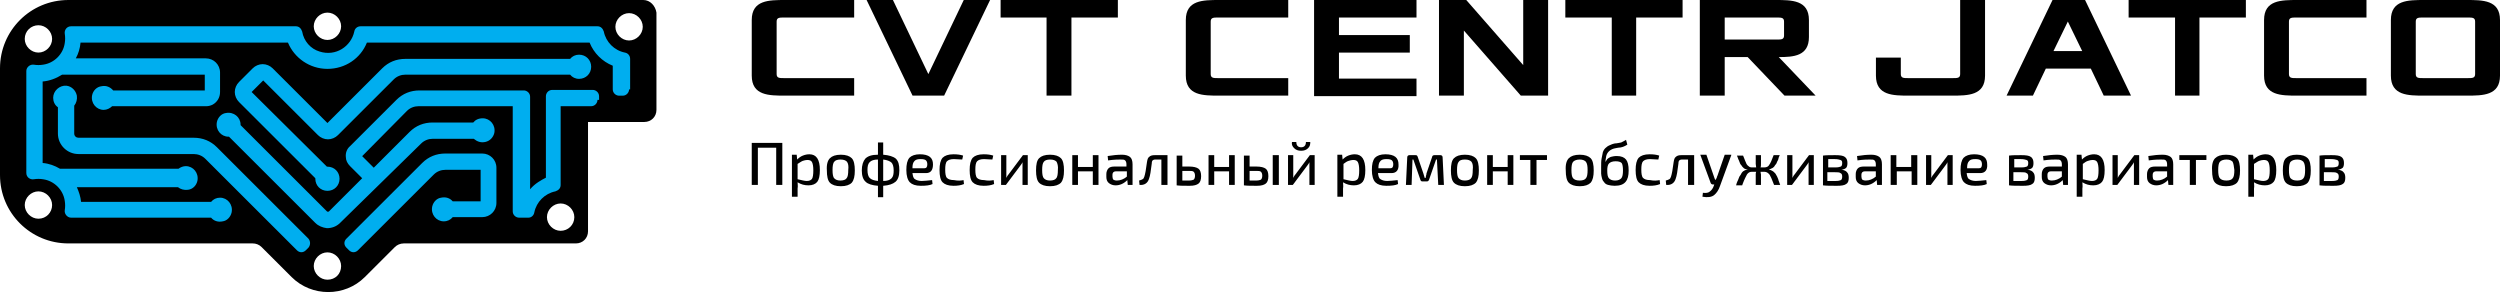 <?xml version="1.0" encoding="UTF-8"?> <svg xmlns="http://www.w3.org/2000/svg" width="428" height="50" viewBox="0 0 428 50" fill="none"> <path d="M110.131 0H11.716C5.227 0 0 5.221 0 11.701V29.973C0 36.454 5.227 41.674 11.716 41.674H43.259C43.8 41.674 44.341 41.854 44.791 42.304L49.928 47.435C53.353 50.855 59.031 50.855 62.456 47.435L67.593 42.304C67.953 41.944 68.494 41.674 69.125 41.674H98.595C99.767 41.674 100.668 40.774 100.668 39.604V20.882H110.311C111.483 20.882 112.384 19.982 112.384 18.812V2.16C112.204 0.99 111.303 0 110.131 0ZM56.057 2.16C57.319 2.16 58.4 3.24 58.4 4.5C58.4 5.761 57.319 6.841 56.057 6.841C54.795 6.841 53.714 5.761 53.714 4.5C53.714 3.24 54.795 2.16 56.057 2.16ZM6.579 4.32C7.841 4.32 8.922 5.401 8.922 6.661C8.922 7.921 7.841 9.001 6.579 9.001C5.317 9.001 4.236 7.921 4.236 6.661C4.236 5.311 5.317 4.32 6.579 4.32ZM6.579 37.444C5.317 37.444 4.236 36.364 4.236 35.103C4.236 33.843 5.317 32.763 6.579 32.763C7.841 32.763 8.922 33.843 8.922 35.103C8.922 36.364 7.931 37.444 6.579 37.444ZM56.057 47.885C54.795 47.885 53.714 46.805 53.714 45.545C53.714 44.284 54.795 43.204 56.057 43.204C57.319 43.204 58.4 44.284 58.4 45.545C58.4 46.895 57.409 47.885 56.057 47.885ZM95.982 39.514C94.72 39.514 93.638 38.434 93.638 37.174C93.638 35.914 94.72 34.834 95.982 34.834C97.243 34.834 98.325 35.914 98.325 37.174C98.325 38.524 97.243 39.514 95.982 39.514ZM107.698 6.931C106.436 6.931 105.354 5.851 105.354 4.59C105.354 3.33 106.436 2.25 107.698 2.25C108.959 2.25 110.041 3.33 110.041 4.59C110.041 5.851 108.959 6.931 107.698 6.931Z" fill="black"></path> <path d="M52.812 42.394L52.362 42.844C51.911 43.294 51.28 43.294 50.83 42.844L35.148 27.183C34.607 26.643 33.886 26.372 33.165 26.372H13.428C11.536 26.372 9.914 24.842 9.914 22.862V18.362C9.373 18.002 9.102 17.372 9.102 16.742C9.102 15.572 10.184 14.581 11.355 14.671C12.257 14.761 12.978 15.482 13.158 16.382C13.248 17.012 13.068 17.642 12.707 18.092V22.862C12.707 23.312 13.068 23.582 13.428 23.582H33.165C34.697 23.582 36.049 24.122 37.131 25.202L52.812 40.864C53.173 41.314 53.173 41.944 52.812 42.394ZM84.987 34.743C84.987 36.093 83.905 37.174 82.553 37.174H77.506C77.146 37.624 76.605 37.894 75.974 37.894C74.712 37.894 73.721 36.724 73.991 35.373C74.172 34.563 74.802 33.933 75.523 33.843C76.335 33.663 77.056 33.933 77.506 34.473H82.283V29.073H76.245C75.523 29.073 74.802 29.343 74.262 29.883L61.284 42.844C60.833 43.294 60.203 43.294 59.752 42.844L59.301 42.394C58.851 41.944 58.851 41.314 59.301 40.864L72.279 27.903C73.361 26.823 74.712 26.283 76.245 26.283H82.553C83.905 26.283 84.987 27.363 84.987 28.713V34.743ZM102.29 17.102C102.29 17.642 101.84 18.182 101.209 18.182H95.981V31.683C95.981 32.223 95.621 32.583 95.08 32.763C93.278 33.123 91.836 34.563 91.475 36.364C91.385 36.904 90.935 37.264 90.484 37.264H88.862C88.321 37.264 87.78 36.814 87.78 36.184V18.182H71.648C70.927 18.182 70.206 18.452 69.665 18.992L62.005 26.733L63.988 28.713L70.116 22.592C71.198 21.512 72.549 20.972 74.082 20.972H81.021C81.382 20.522 81.922 20.252 82.643 20.252C83.905 20.252 84.896 21.422 84.626 22.772C84.446 23.492 83.905 24.122 83.094 24.302C82.283 24.482 81.652 24.212 81.111 23.762H74.082C73.361 23.762 72.639 24.032 72.099 24.572L58.22 38.164C57.589 38.794 56.778 39.064 55.967 39.064C55.246 38.974 54.525 38.704 53.984 38.164L39.204 23.402H39.114C37.852 23.402 36.861 22.232 37.131 20.882C37.311 20.072 37.942 19.442 38.663 19.352C40.015 19.082 41.186 20.072 41.186 21.332V21.422L55.967 36.184C56.057 36.274 56.237 36.274 56.327 36.184L62.005 30.513L59.932 28.443C59.481 27.993 59.211 27.453 59.211 26.913C59.121 26.192 59.391 25.473 59.932 25.022L67.863 17.102C68.945 16.021 70.296 15.482 71.828 15.482H89.673C90.214 15.482 90.754 15.931 90.754 16.562V32.403C91.566 31.413 92.737 30.783 93.458 30.423V16.472C93.458 15.931 93.909 15.392 94.54 15.392H101.479C102.02 15.392 102.561 15.841 102.561 16.472V17.102H102.29ZM55.967 28.533H56.057C57.228 28.533 58.13 29.433 58.13 30.603C58.13 31.773 57.228 32.673 56.057 32.673C54.885 32.673 53.984 31.773 53.984 30.603V30.513L40.916 17.462C40.465 17.012 40.195 16.382 40.195 15.752C40.195 15.121 40.465 14.491 40.916 14.041L43.259 11.701C43.71 11.251 44.341 10.981 44.972 10.981C45.602 10.981 46.233 11.251 46.684 11.701L56.057 21.062L65.43 11.701C66.511 10.621 67.863 10.081 69.395 10.081H97.604C97.964 9.631 98.505 9.361 99.136 9.361C100.307 9.361 101.209 10.261 101.209 11.431C101.209 12.601 100.307 13.501 99.136 13.501C98.505 13.501 97.964 13.231 97.604 12.781H69.395C68.674 12.781 67.953 13.051 67.412 13.591L57.859 23.132C57.409 23.582 56.778 23.852 56.147 23.852C55.516 23.852 54.885 23.582 54.435 23.132L45.062 13.771L43.079 15.752L55.967 28.533ZM107.698 15.301C107.698 15.841 107.247 16.382 106.616 16.382H105.985C105.445 16.382 104.904 15.931 104.904 15.301V11.251C103.101 10.531 101.659 9.091 100.938 7.291H62.816C61.735 9.991 59.121 11.791 56.057 11.791C52.993 11.791 50.379 9.901 49.297 7.291H13.789C13.699 8.281 13.428 9.181 12.978 9.991H35.238C36.59 9.991 37.672 11.071 37.672 12.421V15.752C37.672 16.652 37.221 17.462 36.41 17.912C36.049 18.092 35.689 18.182 35.328 18.182H19.196C18.836 18.542 18.295 18.812 17.754 18.812C16.492 18.812 15.501 17.642 15.772 16.292C15.952 15.482 16.583 14.851 17.394 14.761C18.205 14.581 18.926 14.941 19.377 15.482H35.058V12.781H10.634C9.643 13.411 8.472 13.861 7.3 13.951V27.903C8.381 27.993 9.373 28.353 10.274 28.893H30.552C30.912 28.623 31.363 28.443 31.814 28.443C33.075 28.443 34.067 29.613 33.796 30.963C33.616 31.773 32.985 32.403 32.174 32.493C31.543 32.583 30.912 32.403 30.462 32.043H13.158C13.518 32.853 13.789 33.663 13.879 34.563H36.139C36.5 34.113 37.041 33.843 37.672 33.843C38.933 33.843 39.925 35.013 39.654 36.364C39.474 37.174 38.843 37.804 38.122 37.894C37.311 38.074 36.59 37.804 36.139 37.264H12.167C11.536 37.264 10.995 36.634 11.085 36.004C11.175 35.464 11.175 34.923 11.085 34.383C10.815 32.493 9.283 30.963 7.39 30.693C6.849 30.603 6.309 30.603 5.768 30.693C5.137 30.783 4.506 30.333 4.506 29.613V12.151C4.506 11.521 5.137 10.981 5.768 11.071C6.309 11.161 6.849 11.161 7.39 11.071C9.283 10.801 10.815 9.271 11.085 7.381C11.175 6.841 11.175 6.301 11.085 5.76C10.995 5.13 11.446 4.5 12.167 4.5H50.649C51.19 4.5 51.551 4.86 51.731 5.4C52.001 7.021 53.173 8.371 54.705 8.821C57.499 9.721 60.112 7.921 60.653 5.4C60.743 4.86 61.194 4.5 61.735 4.5H102.29C102.831 4.5 103.191 4.86 103.372 5.4C103.732 7.201 105.174 8.641 106.977 9.001C107.517 9.091 107.878 9.541 107.878 10.081V15.301H107.698Z" fill="#00AEEF"></path> <path d="M415.055 16.372C412.269 16.372 409.319 16.372 409.319 12.944V3.429C409.319 0 412.269 0 415.055 0H422.265C425.05 0 428 0 428 3.429V12.944C428 16.372 425.05 16.372 422.265 16.372H415.055ZM414.809 3C414.071 3 413.58 3 413.58 3.686V12.686C413.58 13.372 414.071 13.372 414.809 13.372H422.511C423.248 13.372 423.74 13.372 423.74 12.686V3.686C423.74 3 423.248 3 422.511 3H414.809ZM393.342 16.372C390.557 16.372 387.607 16.372 387.607 12.944V3.429C387.607 0 390.557 0 393.342 0H405.141V3H393.097C392.359 3 391.868 3 391.868 3.686V12.686C391.868 13.372 392.359 13.372 393.097 13.372H405.141V16.372H393.342ZM372.368 16.372V3H364.42V0H384.494V3H376.546V16.372H372.368ZM360.16 16.372L357.947 11.743H350.246L348.034 16.372H343.527L351.393 0H356.964L364.83 16.372H360.16ZM356.473 8.743L354.015 3.686L351.557 8.743H356.473ZM326.895 16.372C324.109 16.372 321.16 16.372 321.16 12.944V9.858H325.42V12.686C325.42 13.372 325.912 13.372 326.649 13.372H334.351C335.088 13.372 335.58 13.372 335.58 12.686V0H339.84V12.944C339.84 16.372 336.891 16.372 334.105 16.372H326.895ZM305.51 16.372L299.202 9.772H295.269V16.372H291.008V0H303.954C306.739 0 309.689 0 309.689 3.429V6.343C309.689 9.6 307.067 9.772 304.527 9.772L310.836 16.372H305.51ZM304.2 6.772C304.937 6.772 305.429 6.772 305.429 6.086V3.686C305.429 3 304.937 3 304.2 3H295.269V6.772H304.2ZM275.933 16.372V3H267.985V0H288.059V3H280.111V16.372H275.933ZM260.365 16.372L250.615 5.229V16.372H246.355V0H251.025L260.775 11.143V0H265.036V16.372H260.365ZM224.97 16.372V0H242.504V3H229.231V6H241.357V9H229.231V13.458H242.504V16.458H224.97V16.372ZM208.748 16.372C205.962 16.372 203.012 16.372 203.012 12.944V3.429C203.012 0 205.962 0 208.748 0H220.546V3H208.502C207.765 3 207.273 3 207.273 3.686V12.686C207.273 13.372 207.765 13.372 208.502 13.372H220.546V16.372H208.748ZM179.17 16.372V3H171.304V0H191.378V3H183.43V16.372H179.17ZM156.229 16.372L148.363 0H152.87L158.933 12.686L164.996 0H169.502L161.636 16.372H156.229ZM134.435 16.372C131.649 16.372 128.699 16.372 128.699 12.944V3.429C128.699 0 131.649 0 134.435 0H146.233V3H134.189C133.451 3 132.96 3 132.96 3.686V12.686C132.96 13.372 133.451 13.372 134.189 13.372H146.233V16.372H134.435Z" fill="black"></path> <path d="M133.933 24.464V31.657H132.886V25.288H129.746V31.657H128.699V24.464H133.933Z" fill="black"></path> <path d="M136.4 26.562L136.475 27.311C136.774 27.011 137.073 26.787 137.447 26.637C137.82 26.487 138.194 26.412 138.568 26.412C139.166 26.412 139.615 26.637 139.914 27.086C140.213 27.536 140.362 28.21 140.362 29.11C140.362 30.084 140.213 30.758 139.914 31.133C139.615 31.508 139.091 31.732 138.419 31.732C137.746 31.732 137.148 31.582 136.549 31.208C136.549 31.582 136.624 31.882 136.549 32.257V33.681H135.578V26.487H136.4V26.562ZM136.549 28.061V30.683C137.222 30.833 137.746 30.983 138.119 30.983C138.568 30.983 138.867 30.833 139.017 30.608C139.166 30.384 139.241 29.859 139.241 29.184C139.241 28.51 139.166 28.06 139.017 27.761C138.867 27.461 138.568 27.386 138.194 27.386C137.97 27.386 137.671 27.461 137.447 27.536C137.222 27.611 136.923 27.836 136.549 28.061Z" fill="black"></path> <path d="M142.082 27.086C142.456 26.712 143.054 26.487 143.951 26.487C144.848 26.487 145.446 26.712 145.82 27.086C146.194 27.461 146.344 28.21 146.344 29.184C146.344 30.159 146.194 30.833 145.82 31.283C145.446 31.657 144.848 31.882 143.951 31.882C143.054 31.882 142.456 31.657 142.082 31.283C141.708 30.908 141.559 30.159 141.559 29.184C141.484 28.135 141.708 27.461 142.082 27.086ZM144.998 27.686C144.773 27.461 144.474 27.311 143.876 27.311C143.353 27.311 142.979 27.461 142.83 27.686C142.605 27.911 142.531 28.435 142.531 29.11C142.531 29.784 142.605 30.308 142.83 30.533C143.054 30.758 143.353 30.908 143.876 30.908C144.4 30.908 144.773 30.758 144.923 30.533C145.147 30.308 145.222 29.784 145.222 29.11C145.297 28.435 145.222 27.985 144.998 27.686Z" fill="black"></path> <path d="M151.203 24.389V26.487C152.175 26.562 152.923 26.787 153.371 27.161C153.82 27.611 153.969 28.21 153.969 29.185C153.969 30.084 153.745 30.758 153.296 31.133C152.848 31.508 152.175 31.732 151.203 31.807V33.756H150.306V31.807C149.334 31.732 148.586 31.508 148.213 31.133C147.764 30.758 147.54 30.084 147.54 29.185C147.54 28.285 147.764 27.611 148.138 27.161C148.586 26.712 149.259 26.487 150.306 26.487V24.389H151.203ZM150.306 30.983V27.311C149.633 27.311 149.184 27.461 148.885 27.761C148.586 28.061 148.512 28.51 148.512 29.11C148.512 29.784 148.661 30.234 148.885 30.459C149.184 30.758 149.633 30.908 150.306 30.983ZM151.203 27.311V30.983C151.876 30.983 152.325 30.833 152.624 30.533C152.923 30.234 152.997 29.784 152.997 29.185C152.997 28.51 152.848 28.061 152.624 27.836C152.399 27.611 151.876 27.386 151.203 27.311Z" fill="black"></path> <path d="M158.53 29.634H156.212C156.287 30.159 156.362 30.533 156.661 30.683C156.885 30.833 157.259 30.983 157.782 30.983C158.231 30.983 158.829 30.908 159.577 30.833L159.651 31.508C159.203 31.732 158.53 31.807 157.633 31.807C156.736 31.807 156.137 31.582 155.764 31.208C155.39 30.833 155.166 30.084 155.166 29.11C155.166 28.135 155.315 27.461 155.689 27.011C156.063 26.637 156.661 26.412 157.483 26.412C158.231 26.412 158.829 26.562 159.203 26.861C159.577 27.161 159.726 27.611 159.726 28.135C159.726 29.11 159.352 29.634 158.53 29.634ZM156.212 28.81H158.231C158.605 28.81 158.754 28.585 158.754 28.135C158.754 27.836 158.679 27.611 158.53 27.461C158.38 27.311 158.081 27.236 157.633 27.236C157.109 27.236 156.81 27.311 156.586 27.536C156.287 27.836 156.212 28.21 156.212 28.81Z" fill="black"></path> <path d="M164.96 30.833L165.034 31.508C164.511 31.732 163.913 31.807 163.24 31.807C162.343 31.807 161.745 31.582 161.371 31.208C160.997 30.833 160.848 30.084 160.848 29.11C160.848 28.135 160.997 27.461 161.371 27.011C161.745 26.637 162.343 26.412 163.24 26.412C163.913 26.412 164.436 26.487 164.885 26.637L164.735 27.311C164.212 27.311 163.763 27.236 163.315 27.236C162.717 27.236 162.343 27.386 162.119 27.611C161.894 27.836 161.82 28.36 161.82 29.035C161.82 29.709 161.894 30.234 162.119 30.458C162.343 30.683 162.717 30.833 163.315 30.833C164.062 30.983 164.586 30.908 164.96 30.833Z" fill="black"></path> <path d="M170.118 30.833L170.193 31.508C169.67 31.732 169.072 31.807 168.399 31.807C167.501 31.807 166.903 31.582 166.53 31.208C166.156 30.833 166.006 30.084 166.006 29.11C166.006 28.135 166.156 27.461 166.53 27.011C166.903 26.637 167.501 26.412 168.399 26.412C169.072 26.412 169.595 26.487 170.043 26.637L169.894 27.311C169.371 27.311 168.922 27.236 168.473 27.236C167.875 27.236 167.501 27.386 167.277 27.611C167.053 27.836 166.978 28.36 166.978 29.035C166.978 29.709 167.053 30.234 167.277 30.458C167.501 30.683 167.875 30.833 168.473 30.833C169.221 30.983 169.67 30.908 170.118 30.833Z" fill="black"></path> <path d="M175.95 31.657H175.053V28.435C175.053 28.36 175.053 28.21 175.053 28.06C175.053 27.91 175.053 27.761 175.053 27.761C174.978 27.985 174.828 28.135 174.679 28.36L172.212 31.657H171.389V26.562H172.286V29.784C172.286 30.009 172.286 30.233 172.286 30.458C172.436 30.159 172.511 30.009 172.66 29.859L175.127 26.562H175.95V31.657Z" fill="black"></path> <path d="M177.894 27.086C178.268 26.712 178.866 26.487 179.763 26.487C180.66 26.487 181.258 26.712 181.632 27.086C182.006 27.461 182.155 28.21 182.155 29.184C182.155 30.159 182.006 30.833 181.632 31.283C181.258 31.657 180.66 31.882 179.763 31.882C178.866 31.882 178.268 31.657 177.894 31.283C177.52 30.908 177.37 30.159 177.37 29.184C177.37 28.135 177.52 27.461 177.894 27.086ZM180.884 27.686C180.66 27.461 180.361 27.311 179.763 27.311C179.239 27.311 178.866 27.461 178.716 27.686C178.492 27.911 178.417 28.435 178.417 29.11C178.417 29.784 178.492 30.308 178.716 30.533C178.94 30.758 179.239 30.908 179.763 30.908C180.286 30.908 180.66 30.758 180.809 30.533C181.034 30.308 181.109 29.784 181.109 29.11C181.183 28.435 181.034 27.985 180.884 27.686Z" fill="black"></path> <path d="M188.062 26.562V31.657H187.09V29.334H184.548V31.657H183.576V26.562H184.548V28.585H187.09V26.562H188.062Z" fill="black"></path> <path d="M189.706 27.461L189.632 26.712C190.529 26.562 191.351 26.487 192.099 26.487C192.697 26.487 193.146 26.637 193.445 26.861C193.744 27.086 193.893 27.536 193.893 28.135V31.657H193.071L192.996 30.833C192.398 31.433 191.725 31.732 190.977 31.732C190.529 31.732 190.155 31.582 189.856 31.358C189.557 31.133 189.407 30.758 189.407 30.308V29.784C189.407 29.409 189.557 29.035 189.781 28.81C190.005 28.585 190.379 28.51 190.828 28.51H192.846V28.135C192.846 27.836 192.772 27.611 192.622 27.461C192.473 27.311 192.248 27.311 191.8 27.311C191.501 27.311 190.753 27.311 189.706 27.461ZM190.454 29.934V30.234C190.454 30.458 190.529 30.683 190.604 30.758C190.753 30.833 190.903 30.908 191.202 30.908C191.8 30.908 192.398 30.683 192.921 30.234V29.334H191.052C190.828 29.334 190.678 29.409 190.604 29.484C190.529 29.559 190.454 29.709 190.454 29.934Z" fill="black"></path> <path d="M199.874 26.562V31.657H198.828V27.311H197.781C197.557 27.311 197.407 27.386 197.332 27.461C197.258 27.536 197.183 27.686 197.183 27.985C197.033 29.259 196.884 30.159 196.734 30.533C196.51 31.358 195.912 31.732 195.089 31.657L195.015 30.908C195.314 30.833 195.463 30.758 195.613 30.683C195.762 30.608 195.837 30.458 195.912 30.233C196.061 29.784 196.211 28.96 196.36 27.761C196.435 27.311 196.51 27.011 196.734 26.861C196.959 26.637 197.258 26.562 197.706 26.562H199.874Z" fill="black"></path> <path d="M202.416 28.51H203.538C204.36 28.51 204.883 28.66 205.183 28.885C205.482 29.11 205.631 29.559 205.631 30.159C205.631 30.758 205.482 31.208 205.183 31.433C204.883 31.657 204.435 31.807 203.687 31.807C202.715 31.807 201.968 31.807 201.444 31.732V26.637H202.416V28.51ZM202.416 30.908H203.538C203.912 30.908 204.211 30.833 204.36 30.758C204.51 30.608 204.584 30.383 204.584 30.084C204.584 29.784 204.51 29.559 204.36 29.409C204.211 29.259 203.912 29.259 203.538 29.259H202.416V30.908Z" fill="black"></path> <path d="M211.388 26.562V31.657H210.416V29.334H207.874V31.657H206.902V26.562H207.874V28.585H210.416V26.562H211.388Z" fill="black"></path> <path d="M213.93 28.51H215.051C215.874 28.51 216.397 28.66 216.696 28.885C216.995 29.109 217.145 29.559 217.145 30.159C217.145 30.758 216.995 31.208 216.696 31.433C216.397 31.657 215.948 31.807 215.201 31.807C214.229 31.807 213.481 31.807 212.958 31.732V26.637H213.93V28.51ZM213.93 30.908H215.051C215.425 30.908 215.724 30.833 215.874 30.758C216.023 30.608 216.098 30.383 216.098 30.084C216.098 29.784 216.023 29.559 215.874 29.409C215.724 29.259 215.425 29.259 215.051 29.259H213.93V30.908ZM218.939 26.562V31.657H217.892V26.562H218.939Z" fill="black"></path> <path d="M225.07 31.657H224.172V28.435C224.172 28.36 224.172 28.21 224.172 28.061C224.172 27.911 224.172 27.761 224.172 27.761C224.098 27.986 223.948 28.135 223.799 28.36L221.331 31.657H220.509V26.562H221.406V29.784C221.406 30.009 221.406 30.234 221.406 30.458C221.556 30.159 221.63 30.009 221.78 29.859L224.247 26.562H225.07V31.657ZM223.574 24.314H224.322C224.322 24.763 224.247 25.063 223.948 25.363C223.649 25.663 223.275 25.812 222.752 25.812C222.229 25.812 221.855 25.663 221.556 25.363C221.257 25.063 221.107 24.763 221.182 24.314H221.93C221.93 24.913 222.229 25.213 222.752 25.213C223.275 25.213 223.574 24.913 223.574 24.314Z" fill="black"></path> <path d="M229.78 26.562L229.855 27.311C230.154 27.011 230.453 26.787 230.826 26.637C231.2 26.487 231.574 26.412 231.948 26.412C232.546 26.412 232.995 26.637 233.294 27.086C233.593 27.536 233.742 28.21 233.742 29.11C233.742 30.084 233.593 30.758 233.294 31.133C232.995 31.508 232.471 31.732 231.798 31.732C231.126 31.732 230.527 31.582 229.929 31.208C229.929 31.582 230.004 31.882 229.929 32.257V33.681H228.957V26.487H229.78V26.562ZM230.004 28.061V30.683C230.677 30.833 231.2 30.983 231.574 30.983C232.023 30.983 232.322 30.833 232.471 30.608C232.621 30.384 232.696 29.859 232.696 29.184C232.696 28.51 232.621 28.06 232.471 27.761C232.322 27.461 232.023 27.386 231.649 27.386C231.425 27.386 231.126 27.461 230.901 27.536C230.602 27.611 230.303 27.836 230.004 28.061Z" fill="black"></path> <path d="M238.228 29.634H235.91C235.985 30.159 236.06 30.533 236.359 30.683C236.583 30.833 236.957 30.983 237.48 30.983C237.929 30.983 238.527 30.908 239.275 30.833L239.35 31.508C238.901 31.732 238.228 31.807 237.331 31.807C236.434 31.807 235.836 31.582 235.462 31.208C235.088 30.833 234.864 30.084 234.864 29.11C234.864 28.135 235.013 27.461 235.387 27.011C235.761 26.637 236.359 26.412 237.181 26.412C237.929 26.412 238.527 26.562 238.901 26.861C239.275 27.161 239.424 27.611 239.424 28.135C239.499 29.11 239.051 29.634 238.228 29.634ZM235.985 28.81H238.004C238.378 28.81 238.527 28.585 238.527 28.135C238.527 27.836 238.452 27.611 238.303 27.461C238.153 27.311 237.854 27.236 237.406 27.236C236.882 27.236 236.583 27.311 236.359 27.536C236.06 27.836 235.985 28.21 235.985 28.81Z" fill="black"></path> <path d="M245.555 26.562H246.602C246.826 26.562 246.975 26.712 246.975 26.936L247.2 31.657H246.228L246.004 27.311H245.854L244.658 30.758C244.583 30.983 244.433 31.058 244.284 31.058H243.536C243.312 31.058 243.237 30.983 243.163 30.758L241.966 27.311H241.817L241.667 31.657H240.695L240.92 26.936C240.92 26.712 241.069 26.562 241.293 26.562H242.34C242.564 26.562 242.639 26.637 242.714 26.861L243.686 29.709C243.761 29.934 243.835 30.159 243.91 30.458H244.06C244.06 30.383 244.134 30.308 244.134 30.084C244.209 29.934 244.209 29.784 244.209 29.709L245.181 26.861C245.181 26.712 245.331 26.562 245.555 26.562Z" fill="black"></path> <path d="M248.919 27.086C249.293 26.712 249.891 26.487 250.788 26.487C251.686 26.487 252.284 26.712 252.658 27.086C253.031 27.461 253.181 28.21 253.181 29.184C253.181 30.159 253.031 30.833 252.658 31.283C252.284 31.657 251.686 31.882 250.788 31.882C249.891 31.882 249.293 31.657 248.919 31.283C248.546 30.908 248.396 30.159 248.396 29.184C248.396 28.135 248.546 27.461 248.919 27.086ZM251.91 27.686C251.686 27.461 251.387 27.311 250.788 27.311C250.19 27.311 249.891 27.461 249.742 27.686C249.517 27.911 249.443 28.435 249.443 29.11C249.443 29.784 249.517 30.308 249.742 30.533C249.966 30.758 250.265 30.908 250.788 30.908C251.312 30.908 251.686 30.758 251.835 30.533C252.059 30.308 252.134 29.784 252.134 29.11C252.209 28.435 252.134 27.985 251.91 27.686Z" fill="black"></path> <path d="M259.087 26.562V31.657H258.115V29.334H255.573V31.657H254.601V26.562H255.573V28.585H258.115V26.562H259.087Z" fill="black"></path> <path d="M264.844 27.386H263.05V31.657H262.003V27.386H260.208V26.562H264.844V27.386Z" fill="black"></path> <path d="M268.582 27.086C268.956 26.712 269.554 26.487 270.451 26.487C271.348 26.487 271.947 26.712 272.32 27.086C272.694 27.461 272.844 28.21 272.844 29.184C272.844 30.159 272.694 30.833 272.32 31.283C271.947 31.657 271.348 31.882 270.451 31.882C269.554 31.882 268.956 31.657 268.582 31.283C268.208 30.908 268.059 30.159 268.059 29.184C267.984 28.135 268.208 27.461 268.582 27.086ZM271.498 27.686C271.274 27.461 270.975 27.311 270.451 27.311C269.928 27.311 269.554 27.461 269.33 27.686C269.106 27.911 269.031 28.435 269.031 29.11C269.031 29.784 269.106 30.308 269.33 30.533C269.554 30.758 269.853 30.908 270.451 30.908C270.975 30.908 271.348 30.758 271.498 30.533C271.722 30.308 271.797 29.784 271.797 29.11C271.797 28.435 271.722 27.985 271.498 27.686Z" fill="black"></path> <path d="M278.376 23.939L278.6 24.763C278.376 24.913 278.077 25.063 277.853 25.138C277.629 25.213 277.329 25.288 277.03 25.288C276.731 25.363 276.507 25.363 276.283 25.438C275.535 25.662 275.012 26.187 274.937 27.011C274.862 27.311 274.862 27.536 274.862 27.761C274.937 27.536 275.087 27.386 275.161 27.236C275.311 27.086 275.46 27.011 275.759 26.861C276.058 26.786 276.358 26.712 276.806 26.712C277.554 26.712 278.077 26.936 278.376 27.311C278.675 27.686 278.825 28.285 278.825 29.184C278.825 30.084 278.675 30.683 278.301 31.133C277.928 31.582 277.329 31.807 276.432 31.807C275.984 31.807 275.61 31.732 275.311 31.657C275.012 31.582 274.787 31.432 274.638 31.208C274.488 31.058 274.339 30.833 274.264 30.533C274.189 30.233 274.115 29.934 274.115 29.709C274.115 29.409 274.115 29.109 274.115 28.66C274.115 28.06 274.115 27.536 274.189 27.161C274.264 26.786 274.339 26.412 274.414 26.037C274.563 25.662 274.713 25.438 275.012 25.213C275.236 24.988 275.61 24.838 275.984 24.688C276.208 24.613 276.432 24.538 276.731 24.538C277.03 24.463 277.329 24.463 277.554 24.388C277.853 24.239 278.152 24.089 278.376 23.939ZM276.582 27.611C276.058 27.611 275.685 27.761 275.46 27.985C275.236 28.21 275.161 28.66 275.161 29.184C275.161 29.859 275.236 30.308 275.46 30.533C275.685 30.758 275.984 30.908 276.507 30.908C277.03 30.908 277.329 30.758 277.554 30.533C277.778 30.308 277.853 29.784 277.853 29.184C277.853 28.585 277.778 28.135 277.629 27.91C277.404 27.686 277.03 27.611 276.582 27.611Z" fill="black"></path> <path d="M284.133 30.833L284.208 31.508C283.684 31.732 283.086 31.807 282.413 31.807C281.516 31.807 280.918 31.582 280.544 31.208C280.171 30.833 280.021 30.084 280.021 29.11C280.021 28.135 280.171 27.461 280.544 27.011C280.918 26.637 281.516 26.412 282.413 26.412C283.086 26.412 283.61 26.487 284.058 26.637L283.909 27.311C283.385 27.311 282.937 27.236 282.488 27.236C281.89 27.236 281.516 27.386 281.292 27.611C281.068 27.836 280.993 28.36 280.993 29.035C280.993 29.709 281.068 30.234 281.292 30.458C281.516 30.683 281.89 30.833 282.488 30.833C283.236 30.983 283.684 30.908 284.133 30.833Z" fill="black"></path> <path d="M290.039 26.562V31.657H288.993V27.311H287.946C287.722 27.311 287.572 27.386 287.497 27.461C287.423 27.536 287.348 27.686 287.348 27.985C287.198 29.259 287.049 30.159 286.899 30.533C286.675 31.358 286.077 31.732 285.255 31.657L285.18 30.908C285.479 30.833 285.628 30.758 285.778 30.683C285.927 30.608 286.002 30.458 286.077 30.233C286.227 29.784 286.376 28.96 286.526 27.761C286.6 27.311 286.675 27.011 286.899 26.861C287.124 26.637 287.423 26.562 287.871 26.562H290.039Z" fill="black"></path> <path d="M296.394 26.562L294.45 31.882C294.226 32.557 293.852 33.081 293.479 33.381C293.03 33.756 292.357 33.831 291.46 33.681L291.535 33.006C292.058 33.081 292.507 33.006 292.731 32.781C293.03 32.557 293.254 32.257 293.404 31.807L293.479 31.582H293.254C293.105 31.582 292.955 31.508 292.88 31.358L291.086 26.487H292.133L293.404 30.159C293.479 30.384 293.553 30.608 293.628 30.758H293.778C293.778 30.683 293.778 30.608 293.852 30.533C293.927 30.458 293.927 30.384 293.927 30.308C293.927 30.234 294.002 30.159 294.002 30.159L295.273 26.487H296.394V26.562Z" fill="black"></path> <path d="M302.824 29.035C303.048 29.11 303.198 29.11 303.272 29.184C303.422 29.259 303.571 29.334 303.646 29.409C303.796 29.559 303.871 29.634 303.945 29.709C304.02 29.784 304.095 30.009 304.244 30.233C304.319 30.458 304.469 30.683 304.469 30.833C304.543 30.983 304.618 31.283 304.768 31.657H303.721C303.347 30.683 303.123 30.159 302.973 29.934C302.749 29.634 302.45 29.409 302.076 29.409H301.403C301.403 29.634 301.478 29.784 301.478 29.859V31.657H300.581V29.859C300.581 29.709 300.581 29.559 300.656 29.409H299.908C299.534 29.409 299.31 29.559 299.086 29.859C298.936 30.159 298.637 30.683 298.338 31.507C298.338 31.582 298.263 31.657 298.263 31.732H297.217C297.291 31.433 297.366 31.208 297.441 31.058C297.516 30.908 297.59 30.758 297.665 30.533C297.74 30.308 297.815 30.159 297.889 30.084C297.964 30.009 298.039 29.859 298.114 29.709C298.188 29.559 298.263 29.484 298.338 29.409C298.413 29.334 298.488 29.259 298.562 29.259C298.637 29.184 298.787 29.11 298.861 29.11C298.936 29.11 299.086 29.035 299.235 29.035C299.086 29.035 298.936 28.96 298.861 28.96C298.712 28.885 298.637 28.885 298.562 28.81C298.488 28.735 298.413 28.66 298.263 28.51C298.188 28.36 298.114 28.285 298.039 28.21C297.964 28.135 297.889 27.985 297.815 27.761C297.74 27.536 297.665 27.386 297.59 27.236C297.516 27.086 297.516 26.936 297.366 26.637H298.413C298.562 26.936 298.637 27.236 298.712 27.386C298.787 27.536 298.861 27.761 298.936 27.91C299.011 28.135 299.16 28.285 299.235 28.36C299.31 28.435 299.459 28.51 299.534 28.585C299.684 28.66 299.833 28.66 299.983 28.66H300.656C300.656 28.435 300.581 28.285 300.581 28.06V26.562H301.478V28.06C301.478 28.285 301.478 28.51 301.403 28.66H302.076C302.45 28.66 302.749 28.51 302.899 28.21C303.123 27.91 303.347 27.386 303.646 26.562H304.693C304.543 26.861 304.469 27.086 304.469 27.161C304.469 27.236 304.394 27.461 304.244 27.686C304.17 27.91 304.095 28.06 304.02 28.135C303.945 28.21 303.871 28.285 303.796 28.435C303.721 28.585 303.571 28.66 303.497 28.735C303.422 28.81 303.272 28.81 303.198 28.885C303.048 28.96 302.973 28.96 302.824 29.035Z" fill="black"></path> <path d="M310.525 31.657H309.628V28.435C309.628 28.36 309.628 28.21 309.628 28.06C309.628 27.91 309.628 27.761 309.628 27.761C309.553 27.985 309.403 28.135 309.254 28.36L306.787 31.657H305.964V26.562H306.861V29.784C306.861 30.009 306.861 30.233 306.861 30.458C307.011 30.159 307.086 30.009 307.235 29.859L309.702 26.562H310.525V31.657Z" fill="black"></path> <path d="M315.235 29.035C315.683 29.11 316.057 29.259 316.207 29.484C316.431 29.709 316.506 30.009 316.506 30.458C316.506 30.983 316.356 31.358 316.057 31.507C315.758 31.732 315.235 31.807 314.487 31.807C313.44 31.807 312.693 31.807 312.095 31.732V26.637C312.618 26.562 313.366 26.562 314.188 26.562C315.01 26.562 315.534 26.637 315.833 26.861C316.132 27.086 316.281 27.386 316.281 27.91C316.281 28.285 316.207 28.585 316.057 28.735C315.908 28.885 315.609 29.035 315.235 29.035ZM312.992 28.66H314.263C314.711 28.66 314.936 28.585 315.16 28.51C315.309 28.435 315.384 28.21 315.384 27.91C315.384 27.611 315.309 27.461 315.085 27.386C314.861 27.311 314.562 27.236 314.113 27.236H312.992V28.66ZM312.992 30.983H314.263C314.711 30.983 315.01 30.908 315.16 30.833C315.309 30.758 315.384 30.533 315.384 30.233C315.384 29.934 315.309 29.709 315.085 29.634C314.936 29.484 314.562 29.484 314.113 29.484H312.842V30.983H312.992Z" fill="black"></path> <path d="M318.001 27.461L317.926 26.712C318.823 26.562 319.646 26.487 320.393 26.487C320.992 26.487 321.44 26.637 321.739 26.861C322.038 27.086 322.188 27.536 322.188 28.135V31.657H321.365L321.291 30.833C320.692 31.433 320.02 31.732 319.272 31.732C318.823 31.732 318.45 31.582 318.15 31.358C317.851 31.133 317.702 30.758 317.702 30.308V29.784C317.702 29.409 317.851 29.035 318.076 28.81C318.3 28.585 318.674 28.51 319.122 28.51H321.141V28.135C321.141 27.836 321.066 27.611 320.917 27.461C320.767 27.311 320.543 27.311 320.094 27.311C319.721 27.311 319.048 27.311 318.001 27.461ZM318.674 29.934V30.234C318.674 30.458 318.749 30.683 318.823 30.758C318.973 30.833 319.122 30.908 319.421 30.908C320.02 30.908 320.618 30.683 321.141 30.234V29.334H319.272C319.048 29.334 318.898 29.409 318.823 29.484C318.749 29.559 318.674 29.709 318.674 29.934Z" fill="black"></path> <path d="M328.244 26.562V31.657H327.272V29.334H324.73V31.657H323.683V26.562H324.655V28.585H327.197V26.562H328.244Z" fill="black"></path> <path d="M334.3 31.657H333.402V28.435C333.402 28.36 333.402 28.21 333.402 28.06C333.402 27.91 333.402 27.761 333.402 27.761C333.328 27.985 333.178 28.135 333.029 28.36L330.561 31.657H329.739V26.562H330.636V29.784C330.636 30.009 330.636 30.233 330.636 30.458C330.786 30.159 330.86 30.009 331.01 29.859L333.477 26.562H334.3V31.657Z" fill="black"></path> <path d="M339.01 29.634H336.692C336.767 30.159 336.841 30.533 337.141 30.683C337.365 30.833 337.739 30.983 338.262 30.983C338.711 30.983 339.309 30.908 340.056 30.833L340.131 31.508C339.683 31.732 339.01 31.807 338.112 31.807C337.215 31.807 336.617 31.582 336.243 31.208C335.87 30.833 335.645 30.084 335.645 29.11C335.645 28.135 335.795 27.461 336.169 27.011C336.542 26.637 337.141 26.412 337.963 26.412C338.711 26.412 339.309 26.562 339.683 26.861C340.056 27.161 340.206 27.611 340.206 28.135C340.281 29.11 339.832 29.634 339.01 29.634ZM336.767 28.81H338.785C339.159 28.81 339.309 28.585 339.309 28.135C339.309 27.836 339.234 27.611 339.084 27.461C338.935 27.311 338.636 27.236 338.187 27.236C337.664 27.236 337.365 27.311 337.141 27.536C336.841 27.836 336.767 28.21 336.767 28.81Z" fill="black"></path> <path d="M347.084 29.035C347.533 29.11 347.907 29.259 348.056 29.484C348.28 29.709 348.355 30.009 348.355 30.458C348.355 30.983 348.206 31.358 347.907 31.507C347.608 31.732 347.084 31.807 346.337 31.807C345.29 31.807 344.542 31.807 343.944 31.732V26.637C344.467 26.562 345.215 26.562 346.037 26.562C346.86 26.562 347.383 26.637 347.682 26.861C347.981 27.086 348.131 27.386 348.131 27.91C348.131 28.285 348.056 28.585 347.907 28.735C347.757 28.885 347.458 29.035 347.084 29.035ZM344.841 28.66H346.112C346.561 28.66 346.785 28.585 347.009 28.51C347.159 28.435 347.234 28.21 347.234 27.91C347.234 27.611 347.159 27.461 346.935 27.386C346.71 27.311 346.411 27.236 345.963 27.236H344.841V28.66ZM344.841 30.983H346.112C346.561 30.983 346.86 30.908 347.009 30.833C347.159 30.758 347.234 30.533 347.234 30.233C347.234 29.934 347.159 29.709 346.935 29.634C346.785 29.484 346.411 29.484 345.963 29.484H344.692V30.983H344.841Z" fill="black"></path> <path d="M349.85 27.461L349.776 26.712C350.673 26.562 351.495 26.487 352.243 26.487C352.841 26.487 353.289 26.637 353.589 26.861C353.888 27.086 354.037 27.536 354.037 28.135V31.657H353.215L353.14 30.833C352.542 31.433 351.869 31.732 351.121 31.732C350.673 31.732 350.299 31.582 350 31.358C349.701 31.133 349.551 30.758 349.551 30.308V29.784C349.551 29.409 349.701 29.035 349.925 28.81C350.149 28.585 350.523 28.51 350.972 28.51H352.99V28.135C352.99 27.836 352.916 27.611 352.766 27.461C352.617 27.311 352.392 27.311 351.944 27.311C351.57 27.311 350.897 27.311 349.85 27.461ZM350.523 29.934V30.234C350.523 30.458 350.598 30.683 350.673 30.758C350.822 30.833 350.972 30.908 351.271 30.908C351.869 30.908 352.467 30.683 352.99 30.234V29.334H351.121C350.897 29.334 350.747 29.409 350.673 29.484C350.598 29.559 350.523 29.709 350.523 29.934Z" fill="black"></path> <path d="M356.355 26.562L356.429 27.311C356.729 27.011 357.028 26.787 357.401 26.637C357.775 26.487 358.149 26.412 358.523 26.412C359.121 26.412 359.57 26.637 359.869 27.086C360.168 27.536 360.317 28.21 360.317 29.11C360.317 30.084 360.168 30.758 359.869 31.133C359.57 31.508 359.046 31.732 358.373 31.732C357.7 31.732 357.102 31.582 356.504 31.208C356.504 31.582 356.579 31.882 356.504 32.257V33.681H355.532V26.487H356.355V26.562ZM356.579 28.061V30.683C357.252 30.833 357.775 30.983 358.149 30.983C358.598 30.983 358.897 30.833 359.046 30.608C359.196 30.384 359.271 29.859 359.271 29.184C359.271 28.51 359.196 28.06 359.046 27.761C358.897 27.461 358.598 27.386 358.224 27.386C358 27.386 357.701 27.461 357.476 27.536C357.177 27.611 356.878 27.836 356.579 28.061Z" fill="black"></path> <path d="M366.224 31.657H365.327V28.435C365.327 28.36 365.327 28.21 365.327 28.06C365.327 27.91 365.327 27.761 365.327 27.761C365.252 27.985 365.102 28.135 364.953 28.36L362.485 31.657H361.663V26.562H362.56V29.784C362.56 30.009 362.56 30.233 362.56 30.458C362.71 30.159 362.785 30.009 362.934 29.859L365.401 26.562H366.224V31.657Z" fill="black"></path> <path d="M367.868 27.461L367.794 26.712C368.691 26.562 369.513 26.487 370.261 26.487C370.859 26.487 371.308 26.637 371.607 26.861C371.906 27.086 372.055 27.536 372.055 28.135V31.657H371.233L371.158 30.833C370.56 31.433 369.887 31.732 369.139 31.732C368.691 31.732 368.317 31.582 368.018 31.358C367.719 31.133 367.569 30.758 367.569 30.308V29.784C367.569 29.409 367.719 29.035 367.943 28.81C368.167 28.585 368.541 28.51 368.99 28.51H371.008V28.135C371.008 27.836 370.934 27.611 370.784 27.461C370.635 27.311 370.41 27.311 369.962 27.311C369.588 27.311 368.915 27.311 367.868 27.461ZM368.541 29.934V30.234C368.541 30.458 368.616 30.683 368.691 30.758C368.84 30.833 368.99 30.908 369.289 30.908C369.887 30.908 370.485 30.683 371.008 30.234V29.334H369.139C368.915 29.334 368.766 29.409 368.691 29.484C368.616 29.559 368.541 29.709 368.541 29.934Z" fill="black"></path> <path d="M377.737 27.386H375.943V31.657H374.896V27.386H373.102V26.562H377.737V27.386Z" fill="black"></path> <path d="M379.232 27.086C379.606 26.712 380.204 26.487 381.102 26.487C381.999 26.487 382.597 26.712 382.971 27.086C383.344 27.461 383.494 28.21 383.494 29.184C383.494 30.159 383.344 30.833 382.971 31.283C382.597 31.657 381.999 31.882 381.102 31.882C380.204 31.882 379.606 31.657 379.232 31.283C378.859 30.908 378.709 30.159 378.709 29.184C378.634 28.135 378.859 27.461 379.232 27.086ZM382.223 27.686C381.999 27.461 381.7 27.311 381.176 27.311C380.653 27.311 380.279 27.461 380.055 27.686C379.831 27.911 379.756 28.435 379.756 29.11C379.756 29.784 379.831 30.308 380.055 30.533C380.279 30.758 380.578 30.908 381.176 30.908C381.7 30.908 382.074 30.758 382.223 30.533C382.447 30.308 382.522 29.784 382.522 29.11C382.447 28.435 382.373 27.985 382.223 27.686Z" fill="black"></path> <path d="M385.737 26.562L385.812 27.311C386.111 27.011 386.41 26.787 386.784 26.637C387.157 26.487 387.531 26.412 387.905 26.412C388.503 26.412 388.952 26.637 389.251 27.086C389.55 27.536 389.699 28.21 389.699 29.11C389.699 30.084 389.55 30.758 389.251 31.133C388.952 31.508 388.428 31.732 387.755 31.732C387.083 31.732 386.484 31.582 385.886 31.208C385.886 31.582 385.961 31.882 385.886 32.257V33.681H384.914V26.487H385.737V26.562ZM385.886 28.061V30.683C386.559 30.833 387.083 30.983 387.456 30.983C387.905 30.983 388.204 30.833 388.354 30.608C388.503 30.384 388.578 29.859 388.578 29.184C388.578 28.51 388.503 28.06 388.354 27.761C388.204 27.461 387.905 27.386 387.531 27.386C387.307 27.386 387.008 27.461 386.784 27.536C386.559 27.611 386.26 27.836 385.886 28.061Z" fill="black"></path> <path d="M391.344 27.086C391.718 26.712 392.316 26.487 393.213 26.487C394.11 26.487 394.709 26.712 395.082 27.086C395.456 27.461 395.606 28.21 395.606 29.184C395.606 30.159 395.456 30.833 395.082 31.283C394.709 31.657 394.11 31.882 393.213 31.882C392.316 31.882 391.718 31.657 391.344 31.283C390.97 30.908 390.821 30.159 390.821 29.184C390.821 28.135 390.97 27.461 391.344 27.086ZM394.335 27.686C394.11 27.461 393.811 27.311 393.288 27.311C392.765 27.311 392.391 27.461 392.167 27.686C391.942 27.911 391.868 28.435 391.868 29.11C391.868 29.784 391.942 30.308 392.167 30.533C392.391 30.758 392.69 30.908 393.288 30.908C393.811 30.908 394.185 30.758 394.335 30.533C394.559 30.308 394.634 29.784 394.634 29.11C394.634 28.435 394.559 27.985 394.335 27.686Z" fill="black"></path> <path d="M400.241 29.035C400.69 29.11 401.064 29.259 401.213 29.484C401.437 29.709 401.512 30.009 401.512 30.458C401.512 30.983 401.363 31.358 401.064 31.507C400.764 31.732 400.241 31.807 399.493 31.807C398.447 31.807 397.699 31.807 397.101 31.732V26.637C397.624 26.562 398.372 26.562 399.194 26.562C400.017 26.562 400.54 26.637 400.839 26.861C401.138 27.086 401.288 27.386 401.288 27.91C401.288 28.285 401.213 28.585 401.064 28.735C400.839 28.885 400.615 29.035 400.241 29.035ZM397.998 28.66H399.269C399.718 28.66 399.942 28.585 400.166 28.51C400.316 28.435 400.391 28.21 400.391 27.91C400.391 27.611 400.316 27.461 400.092 27.386C399.867 27.311 399.568 27.236 399.12 27.236H397.998V28.66ZM397.998 30.983H399.269C399.718 30.983 400.017 30.908 400.166 30.833C400.316 30.758 400.391 30.533 400.391 30.233C400.391 29.934 400.316 29.709 400.092 29.634C399.942 29.484 399.568 29.484 399.12 29.484H397.849V30.983H397.998Z" fill="black"></path> </svg> 
